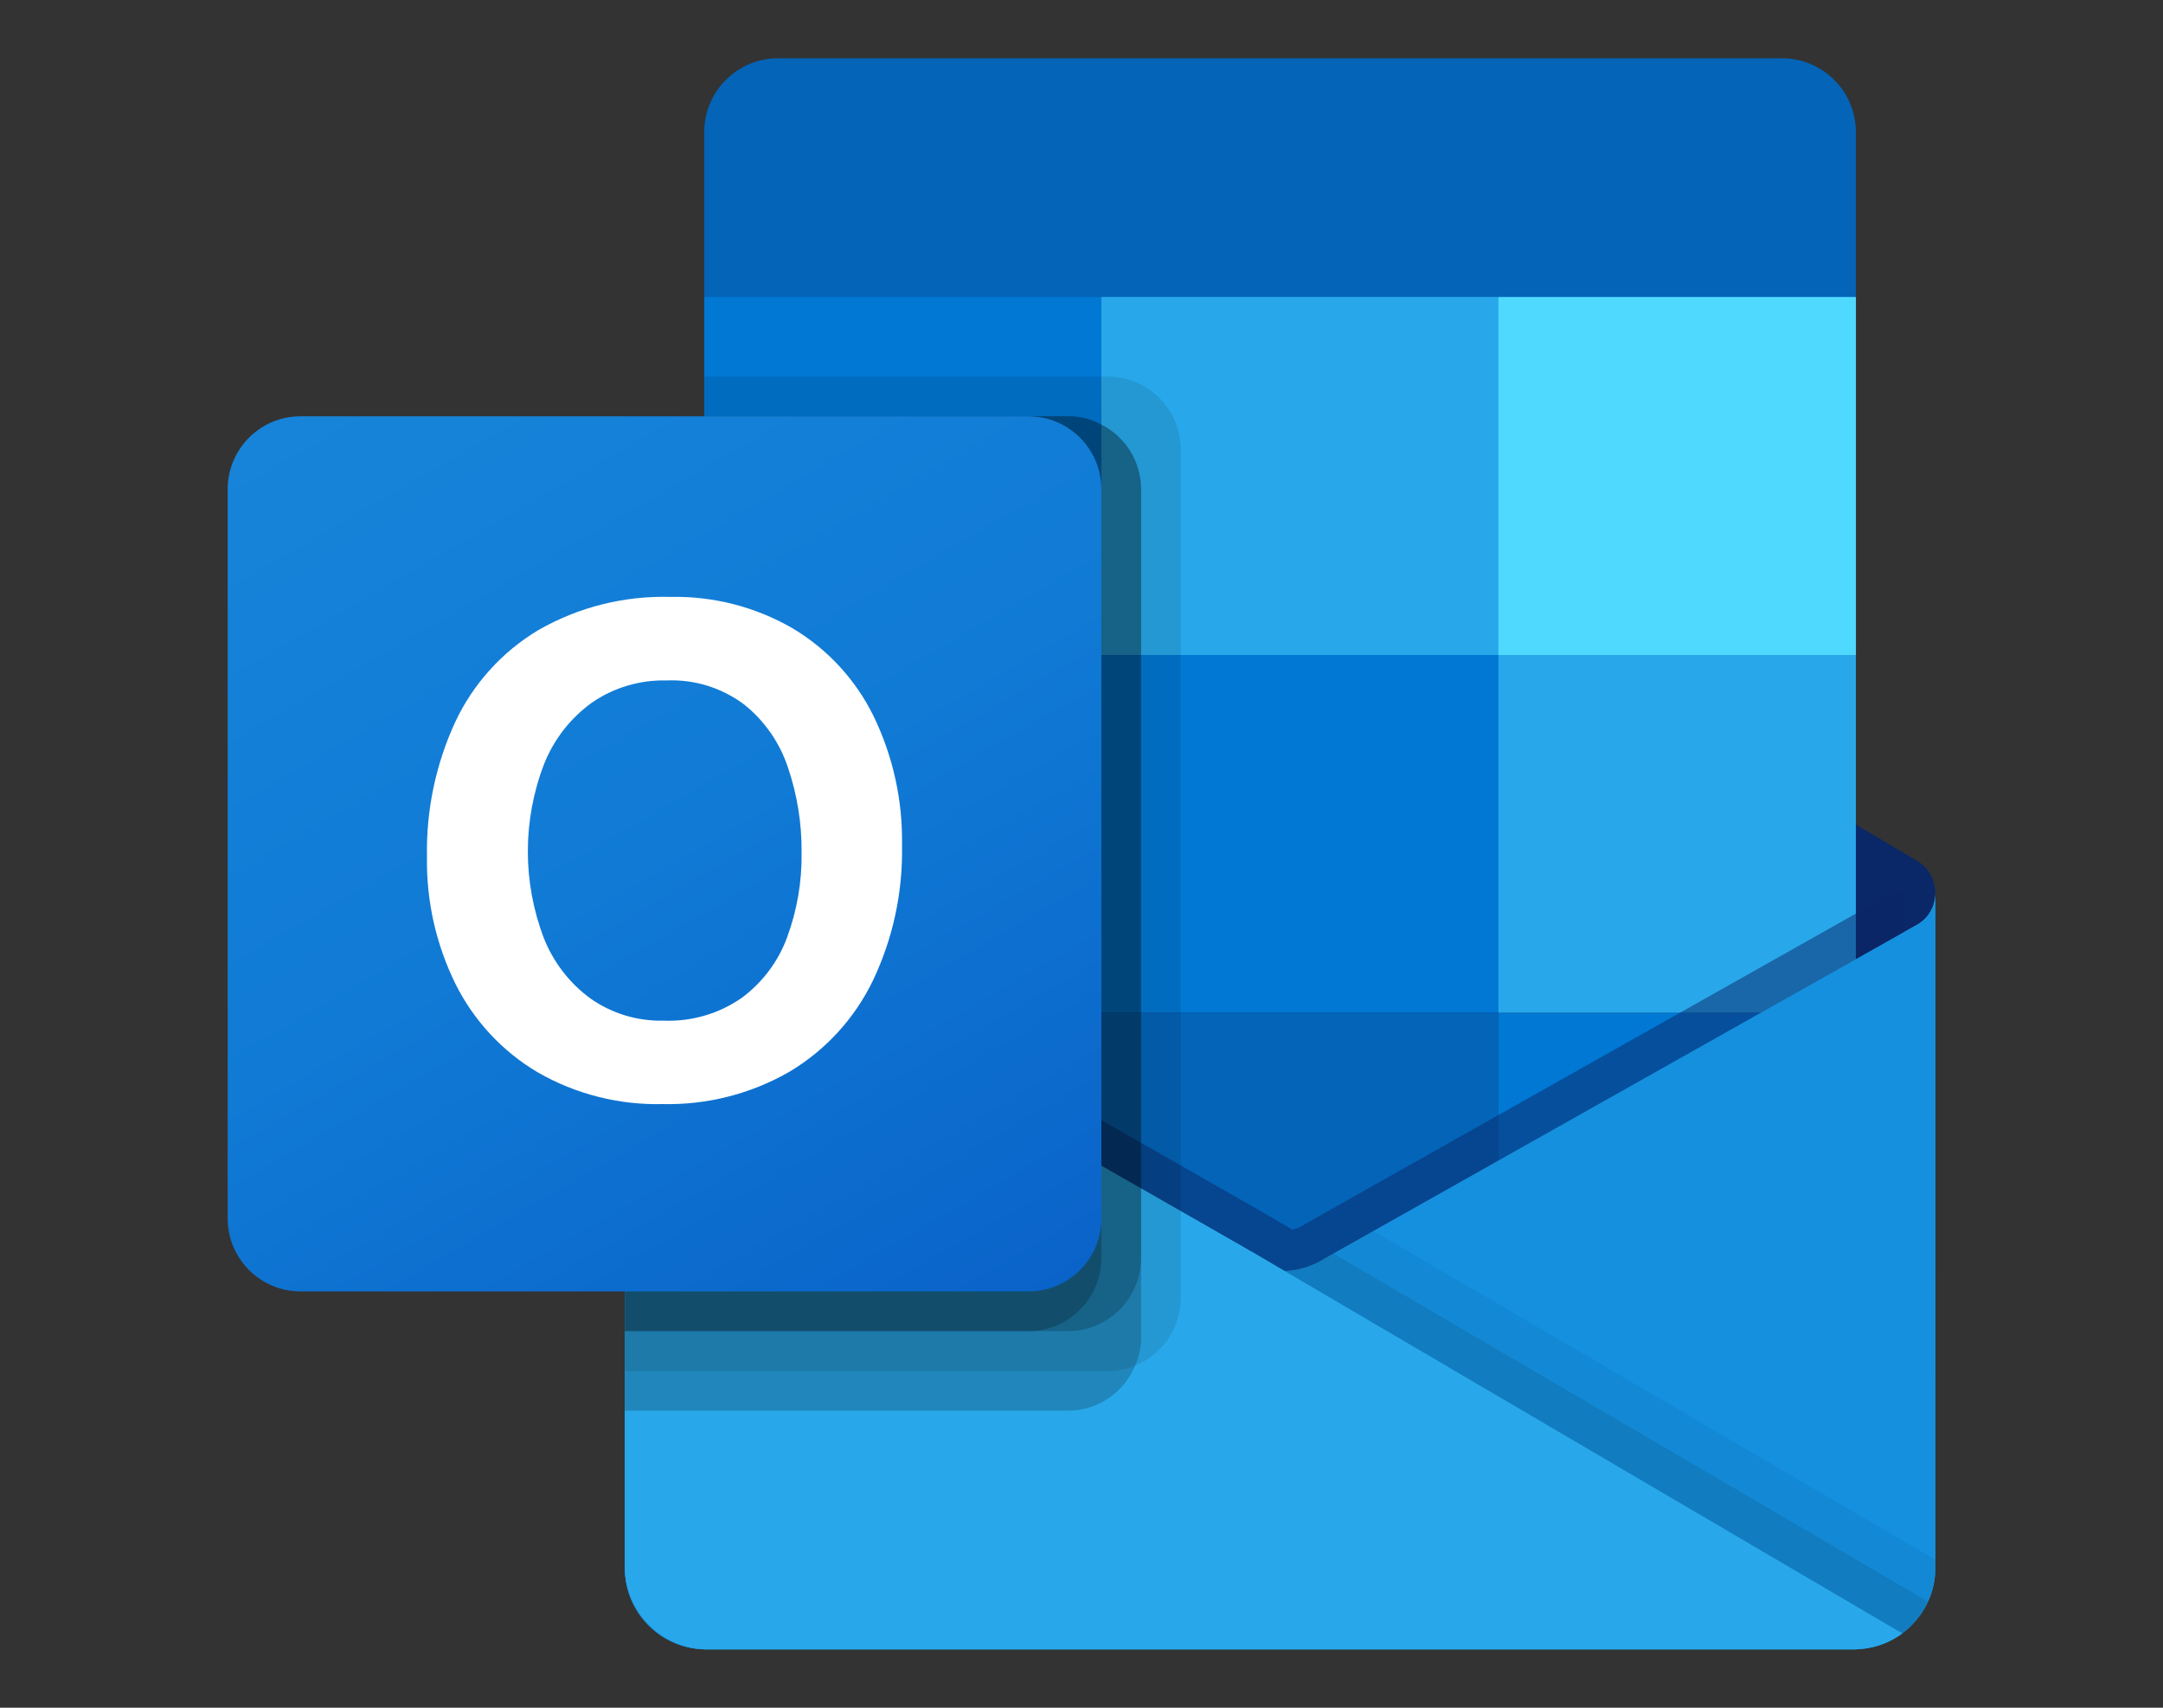 <svg width="76" height="60" viewBox="0 0 76 60" fill="none" xmlns="http://www.w3.org/2000/svg">
<rect x="0" y="0" width="76" height="60" fill="#333333" stroke="none"/>
<g clip-path="url(#clip0_5510_40343)">
<path d="M68 31.396C68.003 30.926 67.761 30.489 67.361 30.243H67.354L67.329 30.229L46.538 17.903C46.448 17.842 46.355 17.787 46.259 17.737C45.456 17.322 44.502 17.322 43.7 17.737C43.604 17.787 43.51 17.842 43.421 17.903L22.63 30.229L22.605 30.243C21.97 30.639 21.775 31.476 22.17 32.112C22.286 32.3 22.447 32.456 22.637 32.567L43.428 44.893C43.518 44.954 43.611 45.009 43.707 45.06C44.51 45.474 45.463 45.474 46.266 45.06C46.362 45.009 46.455 44.954 46.545 44.893L67.336 32.567C67.751 32.325 68.004 31.878 68 31.396Z" fill="#0A2767"/>
<path d="M25.054 23.167H38.697V35.693H25.054V23.167ZM65.209 10.434V4.704C65.242 3.272 64.109 2.083 62.679 2.049H27.274C25.843 2.083 24.711 3.272 24.744 4.704V10.434L45.674 16.024L65.209 10.434Z" fill="#0364B8"/>
<path d="M24.744 10.434H38.698V23.011H24.744V10.434Z" fill="#0078D4"/>
<path d="M52.651 10.434H38.698V23.011L52.651 35.589H65.209V23.011L52.651 10.434Z" fill="#28A8EA"/>
<path d="M38.698 23.012H52.651V35.589H38.698V23.012Z" fill="#0078D4"/>
<path d="M38.698 35.59H52.651V48.167H38.698V35.59Z" fill="#0364B8"/>
<path d="M25.054 35.691H38.697V47.078H25.054V35.691Z" fill="#14447D"/>
<path d="M52.651 35.59H65.21V48.167H52.651V35.59Z" fill="#0078D4"/>
<path d="M67.361 32.491L67.335 32.505L46.544 44.216C46.453 44.272 46.361 44.325 46.265 44.372C45.912 44.541 45.528 44.636 45.137 44.652L44.002 43.987C43.906 43.938 43.812 43.885 43.722 43.826L22.653 31.782H22.643L21.954 31.396V55.104C21.964 56.686 23.253 57.959 24.832 57.949H65.166C65.19 57.949 65.211 57.938 65.236 57.938C65.57 57.917 65.898 57.848 66.213 57.734C66.348 57.676 66.48 57.608 66.605 57.53C66.698 57.477 66.859 57.361 66.859 57.361C67.573 56.831 67.996 55.995 68 55.104V31.396C68 31.85 67.755 32.268 67.361 32.491Z" fill="url(#paint0_linear_5510_40343)"/>
<path opacity="0.5" d="M66.884 31.303V32.757L45.144 47.748L22.637 31.793C22.637 31.785 22.631 31.779 22.623 31.779L20.558 30.535V29.487L21.409 29.473L23.209 30.507L23.251 30.521L23.405 30.619C23.405 30.619 44.558 42.707 44.614 42.735L45.423 43.21C45.493 43.182 45.563 43.154 45.646 43.126C45.688 43.098 66.646 31.289 66.646 31.289L66.884 31.303Z" fill="#0A2767"/>
<path d="M67.361 32.491L67.335 32.506L46.544 44.217C46.453 44.273 46.361 44.326 46.265 44.374C45.457 44.769 44.513 44.769 43.706 44.374C43.61 44.326 43.517 44.274 43.427 44.217L22.636 32.506L22.611 32.491C22.209 32.273 21.958 31.854 21.954 31.396V55.104C21.964 56.685 23.252 57.959 24.831 57.949C24.831 57.949 24.831 57.949 24.831 57.949H65.123C66.702 57.959 67.99 56.685 68 55.104C68 55.104 68 55.104 68 55.104V31.396C68 31.85 67.755 32.268 67.361 32.491Z" fill="#1490DF"/>
<path opacity="0.1" d="M46.846 44.043L46.535 44.218C46.445 44.275 46.352 44.328 46.256 44.376C45.913 44.544 45.54 44.643 45.159 44.666L53.069 54.035L66.868 57.365C67.246 57.079 67.547 56.703 67.743 56.271L46.846 44.043Z" fill="black"/>
<path opacity="0.05" d="M48.255 43.25L46.535 44.218C46.445 44.276 46.352 44.329 46.256 44.376C45.913 44.545 45.54 44.644 45.159 44.667L48.865 54.901L66.872 57.362C67.582 56.829 67.999 55.992 68 55.104V54.798L48.255 43.25Z" fill="black"/>
<path d="M24.87 57.949H65.119C65.738 57.952 66.342 57.757 66.842 57.39L44 43.989C43.904 43.941 43.811 43.888 43.721 43.829L22.651 31.785H22.642L21.954 31.396V55.023C21.952 56.638 23.258 57.948 24.87 57.949Z" fill="#28A8EA"/>
<path opacity="0.1" d="M41.489 15.792V45.601C41.486 46.646 40.852 47.586 39.884 47.977C39.584 48.106 39.261 48.172 38.935 48.173H21.954V14.628H24.744V13.23H38.935C40.345 13.236 41.485 14.38 41.489 15.792Z" fill="black"/>
<path opacity="0.2" d="M40.093 17.187V46.996C40.097 47.333 40.025 47.667 39.884 47.974C39.496 48.931 38.57 49.558 37.54 49.563H21.954V14.625H37.54C37.944 14.621 38.343 14.722 38.698 14.919C39.553 15.35 40.093 16.227 40.093 17.187Z" fill="black"/>
<path opacity="0.2" d="M40.093 17.187V44.201C40.086 45.612 38.949 46.756 37.54 46.768H21.954V14.625H37.54C37.944 14.621 38.343 14.722 38.698 14.919C39.553 15.35 40.093 16.227 40.093 17.187Z" fill="black"/>
<path opacity="0.2" d="M38.698 17.189V44.203C38.696 45.616 37.556 46.763 36.144 46.77H21.954V14.627H36.144C37.555 14.628 38.699 15.774 38.698 17.187C38.698 17.188 38.698 17.188 38.698 17.189Z" fill="black"/>
<path d="M10.558 14.627H36.14C37.553 14.627 38.698 15.774 38.698 17.189V42.811C38.698 44.225 37.553 45.372 36.14 45.372H10.558C9.145 45.372 8 44.225 8 42.811V17.189C8 15.774 9.145 14.627 10.558 14.627Z" fill="url(#paint1_linear_5510_40343)"/>
<path d="M15.994 25.37C16.624 24.025 17.642 22.899 18.916 22.138C20.326 21.329 21.933 20.926 23.558 20.972C25.064 20.94 26.55 21.322 27.854 22.078C29.08 22.81 30.068 23.883 30.697 25.166C31.381 26.581 31.723 28.137 31.693 29.708C31.726 31.351 31.375 32.978 30.667 34.46C30.023 35.789 29.005 36.9 27.737 37.656C26.383 38.435 24.841 38.827 23.28 38.791C21.742 38.828 20.223 38.441 18.889 37.673C17.652 36.94 16.653 35.865 16.009 34.579C15.32 33.185 14.975 31.646 15.002 30.091C14.973 28.463 15.312 26.849 15.994 25.37ZM19.108 32.959C19.444 33.809 20.014 34.547 20.752 35.086C21.503 35.612 22.403 35.883 23.319 35.86C24.295 35.899 25.257 35.618 26.06 35.061C26.788 34.523 27.343 33.784 27.656 32.934C28.006 31.984 28.179 30.979 28.165 29.967C28.176 28.945 28.014 27.929 27.685 26.962C27.395 26.089 26.858 25.319 26.139 24.746C25.357 24.162 24.398 23.866 23.423 23.907C22.486 23.883 21.567 24.156 20.795 24.688C20.045 25.23 19.464 25.974 19.121 26.834C18.359 28.804 18.355 30.988 19.11 32.962L19.108 32.959Z" fill="white"/>
<path d="M52.651 10.434H65.21V23.011H52.651V10.434Z" fill="#50D9FF"/>
</g>
<defs>
<linearGradient id="paint0_linear_5510_40343" x1="44.977" y1="31.396" x2="44.977" y2="57.949" gradientUnits="userSpaceOnUse">
<stop stop-color="#35B8F1"/>
<stop offset="1" stop-color="#28A8EA"/>
</linearGradient>
<linearGradient id="paint1_linear_5510_40343" x1="13.333" y1="12.625" x2="33.411" y2="47.347" gradientUnits="userSpaceOnUse">
<stop stop-color="#1784D9"/>
<stop offset="0.5" stop-color="#107AD5"/>
<stop offset="1" stop-color="#0A63C9"/>
</linearGradient>
<clipPath id="clip0_5510_40343">
<rect width="60" height="55.901" fill="white" transform="translate(8 2.049)"/>
</clipPath>
</defs>
</svg>
